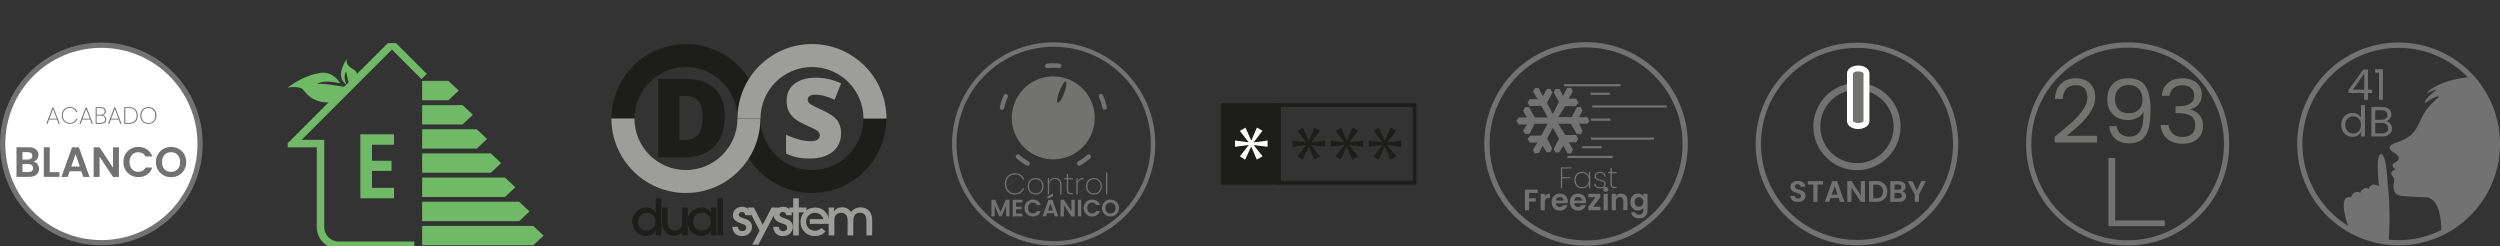 <?xml version="1.0" encoding="UTF-8"?>
<svg id="Capa_2" xmlns="http://www.w3.org/2000/svg" xmlns:xlink="http://www.w3.org/1999/xlink" viewBox="0 0 421.25 41.46">
  <rect x="0" y="0" width="421.25" height="41.46" fill="#333333" stroke="none"/>
  <defs>
    <style>
      .cls-1 {
        fill: #727271;
      }

      .cls-2 {
        fill: #1d1d1b;
      }

      .cls-3 {
        fill: #fff;
      }

      .cls-4 {
        fill: none;
      }

      .cls-5 {
        clip-path: url(#clippath-1);
      }

      .cls-6 {
        fill: #717271;
      }

      .cls-7 {
        fill: #9d9d9c;
      }

      .cls-8 {
        fill: #70b966;
      }

      .cls-9 {
        clip-path: url(#clippath);
      }
    </style>
    <clipPath id="clippath">
      <rect class="cls-4" x="45.6" width="43.12" height="34.18"/>
    </clipPath>
    <clipPath id="clippath-1">
      <rect class="cls-4" x="48.47" y="7.27" width="43.12" height="34.18"/>
    </clipPath>
  </defs>
  <g id="Capa_1-2" data-name="Capa_1">
    <g>
      <g>
        <g>
          <circle class="cls-3" cx="17.1" cy="24.27" r="16.53"/>
          <g>
            <path class="cls-6" d="M17.08,7.17C7.65,7.17,0,14.82,0,24.25s7.65,17.08,17.08,17.08,17.08-7.65,17.08-17.08S26.52,7.17,17.08,7.17ZM17.08,40.45C8.14,40.45.89,33.2.89,24.25S8.14,8.06,17.08,8.06s16.2,7.25,16.2,16.2-7.25,16.2-16.2,16.2Z"/>
            <g>
              <path class="cls-6" d="M6.31,27.67c.18.23.27.49.27.79,0,.27-.07.5-.2.7s-.32.36-.57.47-.54.17-.88.17h-2.15v-4.99h2.06c.34,0,.63.05.88.16.25.11.43.26.56.46.13.19.19.42.19.66,0,.29-.08.53-.23.73-.15.2-.36.33-.62.41.28.05.51.19.69.42ZM3.79,26.88h.91c.24,0,.42-.05.55-.16.13-.11.19-.26.19-.46s-.06-.35-.19-.46c-.13-.11-.31-.16-.55-.16h-.91v1.25ZM5.37,28.82c.14-.11.2-.28.2-.49s-.07-.38-.21-.5c-.14-.12-.34-.18-.58-.18h-.99v1.34h1.01c.24,0,.43-.06.57-.17Z"/>
              <path class="cls-6" d="M8.38,29.01h1.64v.79h-2.64v-4.99h1v4.19Z"/>
              <path class="cls-6" d="M13.72,28.86h-1.99l-.33.95h-1.05l1.79-4.99h1.16l1.79,4.99h-1.06l-.33-.95ZM13.45,28.06l-.72-2.08-.72,2.08h1.44Z"/>
              <path class="cls-6" d="M20.04,29.81h-1l-2.26-3.42v3.42h-1v-4.99h1l2.26,3.43v-3.43h1v4.99Z"/>
              <path class="cls-6" d="M21.12,25.99c.22-.39.52-.69.91-.91s.81-.33,1.29-.33c.56,0,1.04.14,1.46.43.42.29.71.68.88,1.19h-1.15c-.11-.24-.27-.42-.48-.54s-.45-.18-.72-.18c-.29,0-.55.07-.77.2s-.4.33-.53.58c-.13.25-.19.54-.19.87s.06.62.19.87c.13.25.3.44.53.58s.48.2.77.2c.27,0,.51-.06.72-.18.21-.12.37-.3.48-.54h1.15c-.17.51-.46.91-.87,1.19-.42.28-.91.42-1.47.42-.48,0-.91-.11-1.29-.33s-.69-.52-.91-.9c-.22-.39-.33-.82-.33-1.31s.11-.93.33-1.32Z"/>
              <path class="cls-6" d="M27.54,29.53c-.39-.22-.7-.52-.93-.91-.23-.39-.34-.83-.34-1.32s.11-.92.34-1.31.54-.69.93-.91c.39-.22.82-.33,1.29-.33s.9.11,1.29.33c.39.22.7.52.92.91s.34.83.34,1.31-.11.93-.34,1.32c-.23.39-.53.69-.92.91s-.82.33-1.29.33-.9-.11-1.29-.33ZM29.62,28.76c.23-.14.41-.33.54-.58.13-.25.19-.55.19-.88s-.06-.62-.19-.88-.31-.44-.54-.58c-.23-.13-.49-.2-.79-.2s-.57.07-.8.2c-.23.13-.41.33-.54.58s-.19.54-.19.88.06.63.19.88c.13.25.31.45.54.58s.5.2.8.2.56-.07.79-.2Z"/>
            </g>
          </g>
        </g>
        <g>
          <path class="cls-6" d="M9.6,20.14h-1.33l-.27.72h-.2l1.03-2.74h.2l1.03,2.74h-.2l-.27-.72ZM9.55,19.99l-.61-1.64-.61,1.64h1.22Z"/>
          <path class="cls-6" d="M10.58,18.72c.12-.22.28-.39.48-.51.2-.12.43-.18.69-.18.32,0,.59.07.81.22s.38.36.48.63h-.21c-.08-.21-.21-.38-.4-.51s-.41-.19-.68-.19c-.22,0-.41.05-.59.15-.18.1-.31.25-.42.44-.1.19-.15.42-.15.68s.05.48.15.67c.1.19.24.34.42.44.18.1.37.16.59.16.27,0,.5-.06.68-.19s.32-.29.4-.51h.21c-.1.27-.26.48-.48.63s-.49.22-.81.22c-.25,0-.48-.06-.69-.18-.2-.12-.36-.29-.48-.51-.12-.22-.17-.46-.17-.74s.06-.52.17-.74Z"/>
          <path class="cls-6" d="M15.19,20.14h-1.33l-.27.72h-.2l1.03-2.74h.2l1.03,2.74h-.2l-.27-.72ZM15.13,19.99l-.61-1.64-.61,1.64h1.22Z"/>
          <path class="cls-6" d="M17.73,19.65c.11.13.17.28.17.46,0,.14-.03.27-.1.39-.07.11-.17.2-.3.27s-.3.1-.49.1h-.89v-2.81h.88c.28,0,.49.06.63.19.14.13.21.3.21.5,0,.18-.05.32-.14.43-.1.11-.22.19-.37.23.16.03.3.11.41.24ZM16.29,19.33h.7c.21,0,.37-.05.49-.15.11-.1.17-.24.17-.41s-.06-.31-.17-.4-.28-.15-.51-.15h-.68v1.12ZM17.52,20.55c.13-.11.19-.26.19-.45s-.07-.34-.2-.45-.31-.17-.54-.17h-.69v1.22h.7c.23,0,.41-.05.53-.16Z"/>
          <path class="cls-6" d="M20.01,20.14h-1.33l-.27.72h-.2l1.03-2.74h.2l1.03,2.74h-.2l-.27-.72ZM19.96,19.99l-.61-1.64-.61,1.64h1.22Z"/>
          <path class="cls-6" d="M22.82,18.43c.26.25.39.59.39,1.04s-.13.79-.39,1.03c-.26.25-.62.37-1.1.37h-.79v-2.81h.79c.47,0,.84.12,1.1.37ZM22.69,20.38c.22-.22.33-.53.33-.92s-.11-.7-.33-.92c-.22-.22-.54-.33-.97-.33h-.61v2.5h.61c.42,0,.75-.11.97-.33Z"/>
          <path class="cls-6" d="M24.3,20.71c-.21-.12-.37-.29-.49-.51-.12-.22-.18-.46-.18-.74s.06-.52.18-.74c.12-.22.28-.39.49-.51.21-.12.44-.18.7-.18s.49.06.7.18c.21.12.37.29.49.51.12.22.18.46.18.74s-.06.52-.18.74c-.12.22-.28.39-.49.51-.21.12-.44.18-.7.18s-.49-.06-.7-.18ZM25.6,20.58c.18-.1.32-.25.42-.44.1-.19.15-.42.15-.67s-.05-.48-.15-.68c-.1-.19-.24-.34-.42-.44-.18-.1-.38-.16-.6-.16s-.42.05-.6.16c-.18.1-.32.25-.42.44-.1.19-.16.42-.16.68s.05.48.16.67c.1.19.25.34.42.44.18.1.38.16.6.16s.42-.05.6-.16Z"/>
        </g>
      </g>
      <g>
        <path class="cls-6" d="M358.51,7.13c-9.46,0-17.12,7.67-17.12,17.12s7.67,17.12,17.12,17.12,17.12-7.67,17.12-17.12-7.67-17.12-17.12-17.12ZM358.51,40.49c-8.97,0-16.23-7.27-16.23-16.23s7.27-16.23,16.23-16.23,16.23,7.27,16.23,16.23-7.27,16.23-16.23,16.23Z"/>
        <g>
          <path class="cls-6" d="M355.27,38.1v-11.49h1.14v10.53h8.36v.96h-9.5Z"/>
          <g>
            <path class="cls-1" d="M349.17,20.56c.71-.65,1.32-1.33,1.81-2.04s.74-1.4.74-2.09c0-.64-.16-1.15-.47-1.52-.31-.37-.82-.56-1.51-.56s-1.2.21-1.57.63c-.37.42-.57.98-.6,1.69h-1.31c.04-1.11.38-1.97,1.01-2.57s1.45-.91,2.45-.91,1.83.28,2.43.85.9,1.34.9,2.33c0,.82-.25,1.62-.74,2.4-.49.78-1.05,1.46-1.67,2.05-.62.59-1.42,1.28-2.39,2.06h5.11v1.13h-7.15v-.97c1.26-1.01,2.24-1.84,2.96-2.49Z"/>
            <path class="cls-1" d="M357.35,22.56c.36.31.85.46,1.46.46.82,0,1.43-.32,1.82-.97.39-.64.58-1.73.56-3.25-.21.45-.55.79-1.04,1.05-.49.25-1.03.38-1.62.38-.66,0-1.26-.14-1.78-.41-.52-.27-.93-.67-1.23-1.2-.3-.53-.45-1.16-.45-1.9,0-1.06.31-1.91.92-2.56.61-.65,1.49-.97,2.62-.97,1.39,0,2.36.45,2.92,1.35s.84,2.24.84,4.03c0,1.25-.11,2.28-.33,3.09-.22.81-.6,1.43-1.13,1.86s-1.26.64-2.18.64c-1.01,0-1.8-.27-2.36-.82-.57-.54-.89-1.24-.97-2.08h1.25c.1.56.33,1,.69,1.31ZM360.38,18.47c.43-.41.64-.97.64-1.67,0-.74-.21-1.34-.62-1.8s-1-.68-1.75-.68c-.69,0-1.25.22-1.66.65-.41.44-.62,1.01-.62,1.72s.2,1.3.61,1.74c.41.44,1,.65,1.77.65.66,0,1.21-.21,1.63-.62Z"/>
            <path class="cls-1" d="M365.3,13.96c.63-.52,1.46-.77,2.47-.77.67,0,1.26.12,1.75.36.49.24.86.57,1.11.99.25.42.38.89.38,1.41,0,.61-.18,1.14-.53,1.59-.35.45-.81.73-1.37.86v.08c.64.16,1.15.47,1.53.94.38.47.56,1.08.56,1.83,0,.56-.13,1.07-.39,1.52-.26.45-.64.81-1.16,1.06-.52.26-1.13.39-1.86.39-1.05,0-1.91-.27-2.59-.82s-1.05-1.33-1.13-2.34h1.31c.07.59.31,1.08.73,1.46.42.38.97.56,1.67.56s1.22-.18,1.58-.54.54-.83.54-1.4c0-.74-.25-1.28-.74-1.6-.5-.33-1.24-.49-2.24-.49h-.34v-1.13h.36c.91,0,1.6-.16,2.07-.45s.7-.75.7-1.36c0-.53-.17-.95-.51-1.26-.34-.32-.83-.48-1.46-.48s-1.11.16-1.49.48c-.38.32-.6.74-.67,1.28h-1.32c.07-.91.42-1.62,1.05-2.14Z"/>
          </g>
        </g>
      </g>
      <g>
        <g class="cls-9">
          <path class="cls-8" d="M62.68,24.39v2.7h3.29v1.71h-3.29v2.85h3.71v1.76h-5.67v-10.78h5.67v1.76h-3.71Z"/>
        </g>
        <polygon class="cls-8" points="75.56 16.89 71.13 16.89 71.13 13.63 75.56 13.63 77.3 15.26 75.56 16.89"/>
        <polygon class="cls-8" points="77.95 20.97 71.13 20.97 71.13 17.71 77.95 17.71 79.68 19.33 77.95 20.97"/>
        <polygon class="cls-8" points="80.33 25.04 71.13 25.04 71.13 21.78 80.33 21.78 82.07 23.41 80.33 25.04"/>
        <polygon class="cls-8" points="82.71 29.11 71.13 29.11 71.13 25.85 82.71 25.85 84.45 27.48 82.71 29.11"/>
        <polygon class="cls-8" points="85.1 33.18 71.13 33.18 71.13 29.92 85.1 29.92 86.83 31.55 85.1 33.18"/>
        <polygon class="cls-8" points="87.48 37.26 71.13 37.26 71.13 33.99 87.48 33.99 89.22 35.63 87.48 37.26"/>
        <polygon class="cls-8" points="71.13 38.07 71.13 41.33 89.86 41.33 91.6 39.7 89.86 38.07 71.13 38.07"/>
        <g class="cls-5">
          <g>
            <path class="cls-8" d="M69.32,41.46h-12.23c-1.77,0-3.22-1.44-3.22-3.22v-13.91h-4.89l17.05-17.05,5.17,5.18-.18.18-4.99-4.99-16.43,16.43h4.52v14.17c0,1.63,1.33,2.96,2.96,2.96h12.23v.26Z"/>
            <path class="cls-8" d="M69.82,41.96h-12.73c-2.05,0-3.72-1.67-3.72-3.72v-13.41h-5.59l18.26-18.26,5.88,5.88-.89.89-4.99-4.99-15.22,15.22h3.81v14.67c0,1.36,1.1,2.46,2.46,2.46h12.73v1.26Z"/>
          </g>
          <path class="cls-8" d="M57.35,14.05s-1.17-2.1-3.37-1.77c-2.2.33-4.14,1.47-5.51,2.47,0,0,2.07-.37,2.67.43.6.8,2.05,2.52,5.22,1.96l2.37-2.38s-4.05-.78-5.28-.61c0,0,.8-.83,3.9-.1"/>
          <path class="cls-8" d="M60.21,13.27s.13-.73-.23-1.22c-.36-.5-1.79-.77-1.56-2.1,0,0-2.15,3-.03,4.3,0,0-.71-1.39-.04-2.15,0,0,.38,2.29.71,2.39l1.14-1.22Z"/>
        </g>
      </g>
      <g>
        <path class="cls-6" d="M177.54,41.37c-9.44,0-17.12-7.68-17.12-17.12s7.68-17.12,17.12-17.12,17.12,7.68,17.12,17.12-7.68,17.12-17.12,17.12ZM177.54,7.88c-9.03,0-16.37,7.34-16.37,16.37s7.34,16.37,16.37,16.37,16.37-7.34,16.37-16.37-7.34-16.37-16.37-16.37Z"/>
        <path class="cls-1" d="M175,26.4c-3.6-1.37-5.43-5.39-4.06-9.02,1.38-3.63,5.43-5.43,9.05-4.04,3.58,1.38,5.39,5.4,4.02,9.01-1.37,3.61-5.41,5.42-9.01,4.05ZM179.3,15.69c.16-.44.3-.86.37-1.3.02-.15.03-.3.03-.45,0-.08-.02-.17-.11-.21-.09-.03-.16.03-.22.09-.06.05-.11.11-.15.17-.16.28-.34.55-.48.84-.27.57-.48,1.17-.58,1.79-.03.15-.03.31-.03.47,0,.08.02.18.11.21.09.03.16-.03.22-.09.07-.07.13-.14.19-.22.29-.41.49-.87.66-1.31Z"/>
        <path class="cls-1" d="M173.15,27.93c-.06,0-.13-.02-.18-.05-.61-.34-1.18-.76-1.7-1.23-.15-.14-.16-.38-.02-.53.14-.15.38-.16.53-.02.47.43,1,.81,1.56,1.13.18.1.24.33.14.51-.07.12-.2.19-.33.19ZM181.83,27.93c-.13,0-.26-.07-.33-.19-.1-.18-.04-.41.14-.51.56-.32,1.09-.7,1.56-1.13.15-.14.39-.13.53.02.14.15.13.39-.02.53-.51.47-1.08.89-1.7,1.23-.06.03-.12.05-.18.05ZM168.83,18.5s-.05,0-.07,0c-.2-.04-.33-.24-.29-.44.14-.69.36-1.36.65-2,.09-.19.31-.27.5-.19.19.08.27.31.19.5-.27.58-.47,1.2-.59,1.83-.04.18-.19.3-.37.3ZM186.14,18.49c-.17,0-.33-.12-.37-.3-.13-.63-.33-1.25-.6-1.83-.08-.19-.01-.42.17-.51.19-.09.4-.02.49.16,0,.01.02.05.03.06.28.62.5,1.29.64,1.97.04.2-.09.4-.29.44-.03,0-.05,0-.08,0ZM176.46,11.47c-.19,0-.35-.14-.37-.33-.02-.21.12-.39.33-.42.35-.04.69-.07,1.06-.06.35,0,.69.02,1.04.06.21.02.35.21.33.42-.02.21-.21.35-.41.33-.32-.04-.67-.05-.98-.05-.32,0-.63.02-.95.06-.02,0-.03,0-.04,0Z"/>
        <g>
          <path class="cls-6" d="M170.09,33.66v2.79h-.56v-1.82l-.75,1.82h-.42l-.75-1.82v1.82h-.56v-2.79h.64l.89,2.08.89-2.08h.63Z"/>
          <path class="cls-6" d="M171.2,34.12v.7h.94v.44h-.94v.74h1.06v.46h-1.62v-2.8h1.62v.46h-1.06Z"/>
          <path class="cls-6" d="M172.82,34.32c.12-.22.29-.39.51-.51.21-.12.46-.18.72-.18.31,0,.58.08.82.24s.4.38.49.66h-.64c-.06-.13-.15-.23-.27-.3-.12-.07-.25-.1-.4-.1-.16,0-.31.04-.43.11-.13.08-.23.18-.3.32-.07.14-.11.3-.11.49s.04.35.11.49c.07.14.17.25.3.32.13.08.27.11.43.11.15,0,.29-.03.4-.1.12-.07.21-.17.27-.3h.64c-.09.29-.26.51-.49.67-.23.16-.51.24-.82.24-.27,0-.51-.06-.72-.18s-.38-.29-.51-.51-.19-.46-.19-.74.06-.52.19-.74Z"/>
          <path class="cls-6" d="M177.55,35.92h-1.11l-.18.53h-.59l1-2.8h.65l1,2.8h-.59l-.18-.53ZM177.43,33.08l-.92.42v-.4l.92-.48v.46ZM177.4,35.47l-.4-1.17-.4,1.17h.81Z"/>
          <path class="cls-6" d="M181.09,36.46h-.56l-1.27-1.92v1.92h-.56v-2.8h.56l1.27,1.92v-1.92h.56v2.8Z"/>
          <path class="cls-6" d="M182.2,33.66v2.79h-.56v-2.79h.56Z"/>
          <path class="cls-6" d="M182.8,34.32c.12-.22.29-.39.51-.51.21-.12.46-.18.72-.18.31,0,.58.08.82.24s.4.38.49.66h-.64c-.06-.13-.15-.23-.27-.3-.12-.07-.25-.1-.4-.1-.16,0-.31.04-.43.11-.13.08-.23.18-.3.32-.07.14-.11.3-.11.49s.04.35.11.49c.07.14.17.25.3.32.13.08.27.11.43.11.15,0,.29-.03.4-.1.12-.07.21-.17.27-.3h.64c-.09.29-.26.51-.49.67-.23.16-.51.24-.82.24-.27,0-.51-.06-.72-.18s-.38-.29-.51-.51-.19-.46-.19-.74.06-.52.19-.74Z"/>
          <path class="cls-6" d="M186.4,36.3c-.22-.12-.39-.29-.52-.51s-.19-.46-.19-.74.06-.52.19-.73c.13-.22.3-.39.52-.51.22-.12.46-.18.72-.18s.5.06.72.18c.22.12.39.29.52.51.13.22.19.46.19.73s-.06.52-.19.74c-.13.22-.3.39-.52.51-.22.12-.46.18-.72.18s-.5-.06-.72-.18ZM187.56,35.87c.13-.08.23-.18.3-.33.07-.14.11-.31.11-.49s-.04-.35-.11-.49c-.07-.14-.17-.25-.3-.32-.13-.08-.28-.11-.44-.11s-.32.04-.45.11c-.13.07-.23.18-.3.32-.07.14-.11.3-.11.49s.04.35.11.49c.07.14.17.25.3.33s.28.11.45.11.32-.04.44-.11Z"/>
        </g>
        <g>
          <path class="cls-6" d="M169.53,30.06c.15-.27.35-.48.6-.64s.54-.23.86-.23c.4,0,.74.09,1.01.28s.47.45.6.78h-.26c-.1-.27-.27-.48-.5-.63-.23-.16-.52-.23-.85-.23-.27,0-.51.06-.73.19-.22.13-.39.31-.52.55-.13.24-.19.52-.19.85s.06.6.19.84.3.42.52.55c.22.13.46.2.73.2.34,0,.62-.08.85-.23.23-.16.4-.37.5-.63h.26c-.13.34-.33.6-.6.79s-.61.28-1.01.28c-.32,0-.6-.08-.86-.23s-.46-.36-.6-.63c-.15-.27-.22-.58-.22-.92s.07-.66.22-.93Z"/>
          <path class="cls-6" d="M173.82,32.61c-.2-.11-.36-.28-.48-.49-.11-.21-.17-.46-.17-.74s.06-.53.17-.74.28-.37.48-.48c.2-.11.43-.17.69-.17s.48.06.68.17c.2.11.36.27.48.48.12.21.17.46.17.74s-.06.53-.18.74c-.12.21-.28.37-.48.49s-.43.17-.69.17-.48-.06-.69-.17ZM175.05,32.45c.17-.09.31-.22.41-.4.1-.18.16-.4.16-.67s-.05-.48-.16-.66c-.1-.18-.24-.31-.41-.4-.17-.09-.35-.13-.55-.13s-.38.04-.55.13c-.17.09-.3.22-.41.4-.1.18-.15.4-.15.66s.05.49.15.67c.1.18.24.31.41.4.17.09.35.13.55.13s.38-.04.55-.13Z"/>
          <path class="cls-6" d="M178.55,30.27c.2.2.31.49.31.88v1.59h-.22v-1.58c0-.32-.08-.57-.24-.74-.16-.17-.39-.26-.67-.26-.29,0-.53.09-.7.28s-.26.46-.26.83v1.46h-.22v-2.71h.22v.58c.08-.2.2-.36.38-.47s.38-.16.62-.16c.32,0,.59.1.79.3Z"/>
          <path class="cls-6" d="M179.98,30.22v1.79c0,.2.04.34.11.41s.2.11.39.11h.3v.2h-.34c-.24,0-.41-.06-.52-.17-.11-.11-.17-.3-.17-.56v-1.79h-.41v-.2h.41v-.69h.23v.69h.8v.2h-.8Z"/>
          <path class="cls-6" d="M181.96,30.13c.17-.11.39-.16.65-.16v.23h-.08c-.27,0-.49.08-.67.23s-.27.4-.27.74v1.57h-.22v-2.71h.22v.56c.07-.2.19-.35.36-.46Z"/>
          <path class="cls-6" d="M183.64,32.61c-.2-.11-.36-.28-.48-.49-.11-.21-.17-.46-.17-.74s.06-.53.17-.74.28-.37.48-.48c.2-.11.43-.17.69-.17s.48.06.68.17c.2.11.36.27.48.48.12.21.17.46.17.74s-.06.53-.18.74c-.12.21-.28.37-.48.49s-.43.17-.69.17-.48-.06-.69-.17ZM184.88,32.45c.17-.09.31-.22.41-.4.1-.18.16-.4.16-.67s-.05-.48-.16-.66c-.1-.18-.24-.31-.41-.4-.17-.09-.35-.13-.55-.13s-.38.04-.55.13c-.17.09-.3.22-.41.4-.1.18-.15.4-.15.66s.05.49.15.67c.1.18.24.31.41.4.17.09.35.13.55.13s.38-.04.55-.13Z"/>
          <path class="cls-6" d="M186.58,29.04v3.7h-.22v-3.7h.22Z"/>
        </g>
      </g>
      <g>
        <rect class="cls-6" x="263.52" y="14.18" width="9.54" height=".37"/>
        <rect class="cls-6" x="268.29" y="17.76" width="12.57" height=".37"/>
        <rect class="cls-6" x="268.07" y="23.17" width="10.61" height=".37"/>
        <rect class="cls-6" x="264.13" y="26.26" width="7.58" height=".37"/>
        <rect class="cls-6" x="267.99" y="15.61" width="3.27" height=".37"/>
        <rect class="cls-6" x="268.07" y="19.98" width="3.27" height=".37"/>
        <rect class="cls-6" x="266.59" y="24.62" width="3.27" height=".37"/>
        <g>
          <path class="cls-6" d="M259.11,31.94v.57h-1.46v.89h1.12v.56h-1.12v1.47h-.7v-3.49h2.16Z"/>
          <path class="cls-6" d="M260.66,32.74c.15-.08.31-.12.5-.12v.73h-.19c-.22,0-.39.05-.5.16-.11.1-.17.28-.17.54v1.38h-.7v-2.77h.7v.43c.09-.15.21-.26.35-.34Z"/>
          <path class="cls-6" d="M264.18,34.25h-2.02c.02.2.09.36.21.47.12.11.27.17.46.17.26,0,.44-.11.55-.33h.75c-.08.27-.23.49-.46.66-.23.17-.5.26-.83.26-.27,0-.51-.06-.72-.18-.21-.12-.38-.29-.5-.5-.12-.22-.18-.47-.18-.75s.06-.54.17-.75c.12-.22.28-.38.49-.5.21-.12.45-.18.72-.18s.5.06.71.17c.21.11.37.27.48.48.12.21.17.45.17.72,0,.1,0,.19-.02.27ZM263.47,33.78c0-.18-.07-.32-.19-.43-.13-.11-.28-.16-.46-.16s-.32.05-.44.16c-.12.1-.19.25-.22.44h1.31Z"/>
          <path class="cls-6" d="M267.26,34.25h-2.02c.02.2.09.36.21.47.12.11.27.17.46.17.26,0,.44-.11.55-.33h.75c-.08.27-.23.49-.46.66-.23.17-.5.26-.83.26-.27,0-.51-.06-.72-.18-.21-.12-.38-.29-.5-.5-.12-.22-.18-.47-.18-.75s.06-.54.17-.75c.12-.22.28-.38.49-.5.21-.12.45-.18.72-.18s.5.06.71.17c.21.11.37.27.48.48.12.21.17.45.17.72,0,.1,0,.19-.02.27ZM266.56,33.78c0-.18-.07-.32-.19-.43-.13-.11-.28-.16-.46-.16s-.32.05-.44.16c-.12.1-.19.25-.22.44h1.31Z"/>
          <path class="cls-6" d="M268.43,34.85h1.24v.58h-2.03v-.57l1.21-1.63h-1.21v-.57h2.01v.56l-1.22,1.63Z"/>
          <path class="cls-6" d="M270.26,32.21c-.08-.08-.12-.18-.12-.29s.04-.21.12-.29c.08-.08.18-.12.31-.12s.23.04.31.12c.08.08.12.18.12.29s-.04.21-.12.29c-.08.08-.18.12-.31.12s-.23-.04-.31-.12ZM270.91,32.66v2.77h-.7v-2.77h.7Z"/>
          <path class="cls-6" d="M273.93,32.93c.2.21.3.5.3.87v1.62h-.7v-1.53c0-.22-.05-.39-.17-.51-.11-.12-.26-.18-.45-.18s-.35.06-.46.18c-.11.12-.17.29-.17.51v1.53h-.7v-2.77h.7v.34c.09-.12.21-.21.36-.28.15-.07.3-.1.48-.1.33,0,.6.1.8.31Z"/>
          <path class="cls-6" d="M276.53,32.73c.16.08.28.19.37.32v-.39h.71v2.79c0,.26-.05.49-.16.69-.1.2-.26.36-.46.48s-.46.18-.75.18c-.39,0-.72-.09-.97-.28-.25-.18-.39-.43-.43-.75h.69c.04.13.12.23.24.3.12.08.27.11.44.11.2,0,.37-.06.49-.18.13-.12.19-.31.19-.55v-.43c-.09.13-.21.24-.37.33-.16.09-.34.13-.54.13-.23,0-.45-.06-.64-.18s-.35-.29-.46-.51c-.11-.22-.17-.47-.17-.75s.06-.53.17-.75c.11-.22.26-.38.46-.5.19-.12.41-.18.64-.18.21,0,.39.04.54.12ZM276.8,33.6c-.07-.12-.16-.21-.27-.28s-.23-.1-.37-.1-.25.03-.36.09c-.11.06-.2.16-.27.28-.07.12-.1.27-.1.43s.03.31.1.44.16.22.27.29c.11.07.23.1.36.1s.25-.03.37-.1c.11-.06.2-.16.27-.28.07-.12.1-.27.1-.44s-.03-.32-.1-.44Z"/>
        </g>
        <g>
          <path class="cls-6" d="M264.82,28.2v.19h-1.59v1.46h1.39v.19h-1.39v1.67h-.22v-3.51h1.81Z"/>
          <path class="cls-6" d="M265.44,29.61c.11-.21.27-.37.46-.49s.42-.17.68-.17c.29,0,.53.07.73.21s.34.32.42.54v-.71h.23v2.71h-.23v-.71c-.08.22-.22.4-.42.54-.2.14-.44.21-.73.21-.25,0-.48-.06-.68-.17-.2-.11-.35-.28-.46-.49-.11-.21-.17-.46-.17-.74s.06-.52.17-.73ZM267.58,29.72c-.1-.18-.23-.32-.4-.42-.17-.1-.36-.15-.57-.15s-.41.05-.58.14c-.17.09-.3.23-.39.41-.09.18-.14.39-.14.64s.05.46.14.64c.09.18.22.32.39.42s.36.14.58.14.4-.05.57-.15c.17-.1.31-.24.4-.42s.14-.39.14-.63-.05-.45-.15-.63Z"/>
          <path class="cls-6" d="M268.94,31.55c-.19-.13-.3-.32-.32-.57h.23c.02.18.1.32.24.42.15.1.34.15.59.15.21,0,.37-.05.49-.16s.18-.23.18-.39c0-.11-.03-.19-.1-.26-.06-.07-.15-.12-.24-.16-.1-.04-.23-.08-.4-.12-.2-.05-.36-.11-.48-.16-.12-.05-.23-.13-.32-.23s-.13-.24-.13-.42c0-.13.04-.24.12-.35.08-.11.18-.19.32-.26s.29-.09.47-.09c.28,0,.51.07.69.21.17.14.27.34.28.59h-.22c-.01-.18-.08-.33-.21-.44-.13-.11-.31-.17-.54-.17-.19,0-.35.05-.48.15-.13.1-.19.22-.19.37,0,.13.04.23.11.31.07.08.16.14.26.18.1.04.24.09.42.13.19.05.34.1.46.15.12.05.21.12.29.21s.12.21.12.37c0,.14-.04.27-.11.38-.08.11-.18.2-.32.27-.14.06-.29.09-.46.09-.3,0-.55-.07-.74-.2Z"/>
          <path class="cls-6" d="M271.6,29.19v1.79c0,.2.04.34.11.41s.2.11.39.11h.3v.2h-.34c-.24,0-.41-.06-.52-.17-.11-.11-.17-.3-.17-.56v-1.79h-.41v-.2h.41v-.69h.23v.69h.8v.2h-.8Z"/>
        </g>
        <path class="cls-6" d="M267.25,7.1c-9.47,0-17.15,7.68-17.15,17.15s7.68,17.15,17.15,17.15,17.15-7.68,17.15-17.15-7.68-17.15-17.15-17.15ZM267.25,40.51c-8.98,0-16.26-7.28-16.26-16.26s7.28-16.26,16.26-16.26,16.26,7.28,16.26,16.26-7.28,16.26-16.26,16.26Z"/>
        <path class="cls-6" d="M261.67,19.25l-1.01-1.9.91-1.72-.3-.63h-.61l-.68,1.2-.76-1.37h-.56l-.35.58.78,1.3h-1.34l-.36.58.35.58,1.96-.05,1.09,1.96h-2.18l-.97-1.73h-.68l-.32.64.62,1.09h-1.34l-.4.58.35.61h1.42l-.65,1.09.4.56.71-.08.84-1.69h2.18l-1.07,2h-1.85s-.51.58-.46.59.36.59.36.59h1.3l-.74,1.2.28.63.73-.1.63-1.2.63,1.09h.69l.26-.64-.84-1.67.97-1.81,1.04,1.83-.9,1.7.27.61.63.03.73-1.14.71,1.3h.59l.31-.64-.68-1.24s1.3,0,1.25,0,.33-.59.33-.59l-.38-.64h-1.81l-1.17-1.9h2.09l1.04,1.74.68.03.26-.63-.59-1.15h1.45l.31-.5-.36-.59s-1.52,0-1.43,0,.63-1.14.63-1.14l-.3-.58-.63.02-.89,1.68h-2.26l1.15-1.85h1.78l.48-.58-.41-.68h-1.25l.71-1.24-.33-.58h-.63l-.71,1.35-.59-1.15-.68-.03-.3.61.88,1.58-1.02,2.04Z"/>
      </g>
      <g>
        <path class="cls-2" d="M238.67,31.12h-23.51v-13.74h23.51v13.74ZM215.81,30.48h22.22v-12.45h-22.22v12.45Z"/>
        <g>
          <rect class="cls-2" x="206.04" y="17.7" width="9.45" height="13.1"/>
          <path class="cls-2" d="M215.81,31.12h-10.09v-13.74h10.09v13.74ZM206.36,30.48h8.8v-12.45h-8.8v12.45Z"/>
        </g>
        <g>
          <path class="cls-3" d="M212.73,22.03l-1.47,1.93v.03l2.33-.31v1.05l-2.33-.28v.03l1.48,1.85-.97.56-.93-2.16h-.03l-1.01,2.18-.88-.56,1.47-1.88v-.03l-2.29.29v-1.05l2.27.29v-.03l-1.45-1.89.94-.54.96,2.15h.03l.94-2.16.93.53Z"/>
          <path class="cls-2" d="M222.42,22.03l-1.47,1.93v.03l2.33-.31v1.05l-2.33-.28v.03l1.48,1.85-.97.56-.93-2.16h-.03l-1.01,2.18-.88-.56,1.47-1.88v-.03l-2.29.29v-1.05l2.27.29v-.03l-1.45-1.89.94-.54.96,2.15h.03l.94-2.16.93.53Z"/>
          <path class="cls-2" d="M228.84,22.03l-1.47,1.93v.03l2.33-.31v1.05l-2.33-.28v.03l1.48,1.85-.97.56-.93-2.16h-.03l-1.01,2.18-.88-.56,1.47-1.88v-.03l-2.29.29v-1.05l2.27.29v-.03l-1.45-1.89.94-.54.96,2.15h.03l.94-2.16.93.53Z"/>
          <path class="cls-2" d="M235.25,22.03l-1.47,1.93v.03l2.33-.31v1.05l-2.33-.28v.03l1.48,1.85-.97.56-.93-2.16h-.03l-1.01,2.18-.88-.56,1.47-1.88v-.03l-2.29.29v-1.05l2.27.29v-.03l-1.45-1.89.94-.54.96,2.15h.03l.94-2.16.93.53Z"/>
        </g>
      </g>
      <g>
        <path class="cls-6" d="M312.9,7.19c-9.42,0-17.07,7.64-17.07,17.07s7.64,17.07,17.07,17.07,17.07-7.64,17.07-17.07-7.64-17.07-17.07-17.07ZM312.9,40.43c-8.94,0-16.18-7.24-16.18-16.18s7.24-16.18,16.18-16.18,16.18,7.24,16.18,16.18-7.24,16.18-16.18,16.18Z"/>
        <g>
          <g>
            <path class="cls-6" d="M312.9,28.67c-4.05,0-7.35-3.3-7.35-7.35s3.3-7.35,7.35-7.35,7.35,3.3,7.35,7.35-3.3,7.35-7.35,7.35ZM312.9,15.13c-3.41,0-6.18,2.77-6.18,6.18s2.77,6.18,6.18,6.18,6.18-2.77,6.18-6.18-2.77-6.18-6.18-6.18Z"/>
            <g>
              <path class="cls-1" d="M313.11,21.24c-.77,0-1.39-.37-1.39-.84v-8.04c0-.46.62-.84,1.39-.84s1.39.37,1.39.84v8.04c0,.46-.62.84-1.39.84Z"/>
              <path class="cls-3" d="M313.11,21.74c-1.06,0-1.89-.59-1.89-1.33v-8.04c0-.75.83-1.33,1.89-1.33s1.89.59,1.89,1.33v8.04c0,.75-.83,1.33-1.89,1.33ZM313.11,12.03c-.6,0-.89.27-.89.33v8.04c0,.07.29.33.89.33s.89-.27.89-.33v-8.04c0-.07-.29-.33-.89-.33Z"/>
            </g>
          </g>
          <g>
            <path class="cls-6" d="M302.31,33.92c-.2-.08-.35-.2-.46-.36-.11-.16-.17-.34-.17-.55h.75c0,.14.06.26.15.34s.22.12.38.12.29-.04.38-.12.14-.18.14-.31c0-.1-.03-.19-.09-.25-.06-.07-.14-.12-.24-.16-.09-.04-.23-.08-.39-.13-.23-.07-.41-.13-.55-.2-.14-.07-.26-.16-.36-.29-.1-.13-.15-.31-.15-.53,0-.21.05-.39.16-.54s.25-.27.44-.35c.19-.08.4-.12.64-.12.36,0,.65.09.88.26.23.17.35.42.37.73h-.77c0-.12-.06-.22-.15-.3-.09-.08-.22-.12-.38-.12-.14,0-.25.04-.33.1-.08.07-.12.17-.12.31,0,.09.03.17.09.23.06.06.14.11.23.15.09.04.22.08.39.13.23.07.41.13.55.2s.27.17.37.3c.1.13.16.31.16.53,0,.19-.05.36-.15.52s-.24.29-.42.38-.41.14-.67.14c-.24,0-.46-.04-.66-.12Z"/>
            <path class="cls-6" d="M307.18,30.52v.57h-.93v2.92h-.7v-2.92h-.93v-.57h2.56Z"/>
            <path class="cls-6" d="M309.83,33.35h-1.39l-.23.67h-.74l1.25-3.5h.82l1.25,3.5h-.74l-.23-.67ZM309.64,32.79l-.5-1.46-.5,1.46h1.01Z"/>
            <path class="cls-6" d="M314.25,34.01h-.7l-1.58-2.39v2.39h-.7v-3.5h.7l1.58,2.4v-2.4h.7v3.5Z"/>
            <path class="cls-6" d="M317.13,30.73c.28.14.49.35.65.61.15.26.23.57.23.92s-.08.66-.23.92c-.15.26-.37.46-.65.61s-.6.21-.97.21h-1.22v-3.49h1.22c.37,0,.69.07.97.21ZM316.99,33.12c.2-.2.3-.48.3-.85s-.1-.65-.3-.85c-.2-.21-.48-.31-.85-.31h-.5v2.31h.5c.37,0,.65-.1.85-.3Z"/>
            <path class="cls-6" d="M320.99,32.52c.13.16.19.34.19.55,0,.19-.05.35-.14.49s-.22.25-.4.33c-.17.08-.38.12-.62.12h-1.5v-3.49h1.44c.24,0,.44.04.61.12.17.08.3.18.39.32.09.14.13.29.13.46,0,.2-.05.37-.16.51s-.25.23-.43.29c.2.04.36.13.48.29ZM319.23,31.96h.64c.17,0,.3-.04.39-.11.09-.08.13-.18.13-.32s-.04-.25-.13-.32c-.09-.08-.22-.12-.39-.12h-.64v.88ZM320.33,33.32c.09-.08.14-.19.14-.34s-.05-.27-.15-.35c-.1-.08-.23-.13-.4-.13h-.69v.94h.71c.17,0,.3-.04.4-.12Z"/>
            <path class="cls-6" d="M324.52,30.52l-1.18,2.28v1.21h-.7v-1.21l-1.19-2.28h.79l.75,1.6.75-1.6h.78Z"/>
          </g>
        </g>
      </g>
      <g>
        <g>
          <path class="cls-6" d="M395.71,15.67v-.49l2.51-3.47h.78v3.4h.71v.56h-.71v1.15h-.64v-1.15h-2.64ZM398.38,12.39l-1.92,2.72h1.92v-2.72Z"/>
          <path class="cls-6" d="M400.18,12.25v-.59h1.34v5.16h-.66v-4.57h-.68Z"/>
          <path class="cls-6" d="M394.76,19.98c.16-.3.38-.54.67-.7.28-.17.6-.25.95-.25.3,0,.59.07.85.21s.46.33.6.55v-2.07h.66v5.28h-.66v-.74c-.13.23-.32.42-.57.58-.25.15-.55.22-.89.22s-.66-.09-.95-.26c-.28-.17-.51-.41-.67-.72-.16-.31-.24-.66-.24-1.06s.08-.75.24-1.05ZM397.65,20.27c-.12-.22-.28-.39-.48-.5s-.42-.17-.67-.17-.46.06-.66.17-.36.28-.48.5-.18.48-.18.77.06.56.18.78.28.39.48.51.42.17.66.17.46-.06.67-.17.36-.29.48-.51c.12-.22.18-.48.18-.77s-.06-.55-.18-.77Z"/>
          <path class="cls-6" d="M402.57,20.66c.15.12.27.27.36.44.09.18.13.36.13.56,0,.25-.06.48-.19.68-.13.2-.32.36-.56.48s-.53.17-.87.17h-1.86v-4.98h1.78c.34,0,.63.06.86.17.24.11.42.26.54.45s.18.4.18.64c0,.29-.08.54-.24.73-.16.19-.37.33-.63.42.18.03.35.1.5.22ZM400.23,20.17h1.09c.3,0,.54-.07.71-.21.17-.14.25-.34.25-.59s-.08-.45-.25-.59c-.17-.14-.41-.21-.72-.21h-1.08v1.61ZM402.14,22.24c.18-.15.27-.36.27-.64s-.09-.49-.29-.65c-.19-.16-.45-.24-.76-.24h-1.13v1.76h1.15c.32,0,.58-.08.76-.23Z"/>
        </g>
        <g>
          <path class="cls-6" d="M416.38,12.97s-5.32.3-7.54,2.78c0,0,1.35-.66,1.78-.66,0,0-2.15,1.52-2.05,2.31,0,0,2.25-1.59,2.38-1.02,0,0-1.88,1.35-2.84,3.34s-1.26,3.33-4.59,4.41c0,0-1.82.55-.2,1.54s.56,1.52.26,1.69-.86.53.07,1.19c0,0-1.06.26-.63.96s.5.36.33,1.35,0,2.02,1.35,2.15,3.77.23,3.77.23c0,0,2.84-.69,2.91,5.72l4.03-2.25,2.64-3.24,2.05-4.26.83-4.49-.4-4.06-1.12-3.8-3.04-3.87Z"/>
          <path class="cls-6" d="M395.79,38.45s-2.18-5.68.36-5.22c0,0,.46-1.35,1.55-.76,0,0,.5-1.19,1.42-.66,0,0,.36-1.22,1.75-.43,0,0-.69-5.39.33-5.42s1.09,5.42,1.22,6.01.23,3.46.22,5.1c0,1.13-.13,3.53-.13,3.53l-2.77-.43-2.61-.99-1.35-.73Z"/>
        </g>
        <path class="cls-6" d="M404.16,7.16c-9.44,0-17.09,7.65-17.09,17.09s7.65,17.09,17.09,17.09,17.09-7.65,17.09-17.09-7.65-17.09-17.09-17.09ZM404.16,40.46c-8.95,0-16.2-7.26-16.2-16.2s7.26-16.2,16.2-16.2,16.2,7.26,16.2,16.2-7.26,16.2-16.2,16.2Z"/>
      </g>
      <g>
        <path class="cls-4" d="M115.58,28.64c4.78,0,8.68-3.89,8.68-8.68h-17.35c0,4.78,3.89,8.68,8.68,8.68Z"/>
        <path class="cls-4" d="M115.58,11.29c-4.78,0-8.68,3.89-8.68,8.68h17.35c0-4.78-3.89-8.68-8.68-8.68Z"/>
        <path class="cls-2" d="M115.58,11.29c4.78,0,8.68,3.89,8.68,8.68h3.88c0-6.92-5.63-12.55-12.55-12.55s-12.55,5.63-12.55,12.55h3.88c0-4.78,3.89-8.68,8.68-8.68Z"/>
        <path class="cls-2" d="M145.49,19.97c0,4.78-3.89,8.68-8.68,8.68s-8.68-3.89-8.68-8.68h-3.88c0,6.92,5.63,12.55,12.55,12.55s12.55-5.63,12.55-12.55h-3.88Z"/>
        <path class="cls-7" d="M124.26,19.97c0,4.78-3.89,8.68-8.68,8.68s-8.68-3.89-8.68-8.68h-3.88c0,6.92,5.63,12.55,12.55,12.55s12.55-5.63,12.55-12.55h-3.88Z"/>
        <path class="cls-7" d="M136.81,11.29c4.78,0,8.68,3.89,8.68,8.68h3.88c0-6.92-5.63-12.55-12.55-12.55s-12.55,5.63-12.55,12.55h3.88c0-4.78,3.89-8.68,8.68-8.68Z"/>
        <path class="cls-2" d="M122.13,19.62c0,2.21-.61,3.91-1.82,5.11-1.22,1.2-2.93,1.79-5.13,1.79h-4.28v-13.24h4.58c2.12,0,3.76.54,4.92,1.63,1.16,1.09,1.73,2.66,1.73,4.71ZM118.42,19.75c0-1.21-.24-2.11-.72-2.7-.48-.59-1.21-.88-2.19-.88h-1.04v7.42h.8c1.09,0,1.88-.32,2.39-.95.51-.63.76-1.59.76-2.89Z"/>
        <path class="cls-7" d="M141.72,22.51c0,.82-.21,1.55-.62,2.19-.42.64-1.02,1.13-1.8,1.48s-1.71.53-2.76.53c-.88,0-1.62-.06-2.22-.19s-1.22-.34-1.87-.65v-3.19c.68.35,1.39.62,2.13.82.74.2,1.41.29,2.03.29.53,0,.92-.09,1.17-.28.25-.18.37-.42.37-.71,0-.18-.05-.34-.15-.48s-.26-.27-.48-.41c-.22-.14-.81-.42-1.76-.85-.86-.39-1.51-.77-1.94-1.14-.43-.37-.75-.79-.96-1.27-.21-.48-.31-1.04-.31-1.69,0-1.22.44-2.17,1.33-2.85.89-.68,2.11-1.02,3.66-1.02,1.37,0,2.77.32,4.19.95l-1.1,2.76c-1.24-.57-2.31-.85-3.21-.85-.46,0-.8.08-1.01.24s-.32.37-.32.61c0,.26.13.49.4.7.27.21,1,.58,2.19,1.12,1.14.51,1.93,1.06,2.38,1.65s.67,1.33.67,2.22Z"/>
        <path class="cls-2" d="M110.62,35.97c-.09-.17-.13-.37-.13-.58v-1.98h.95v6.25h-.95v-.36c0-.2.04-.39.12-.56l-.06.1-.08.1c-.42.55-.95.83-1.61.83-.43,0-.84-.13-1.25-.4-.4-.27-.7-.63-.89-1.09-.13-.3-.19-.61-.19-.93,0-.16.01-.32.04-.47.03-.15.08-.31.15-.47.21-.48.53-.85.96-1.1.2-.12.4-.21.6-.27.21-.06.41-.09.61-.09.32,0,.62.07.9.22.28.14.51.34.68.6l.09.13.05.08ZM108.42,38.75c.17.07.35.1.54.1.3,0,.58-.09.85-.27.2-.13.36-.3.47-.51.11-.21.17-.45.17-.71,0-.05,0-.11-.01-.17,0-.06-.02-.11-.02-.15-.06-.3-.18-.55-.38-.75-.19-.21-.44-.34-.73-.4-.11-.02-.23-.03-.36-.03-.05,0-.12,0-.22.02-.31.05-.57.18-.77.38-.2.2-.34.47-.41.79-.02.08-.03.17-.03.27,0,.33.08.62.23.88s.38.44.68.56Z"/>
        <path class="cls-2" d="M111.57,37.48v-2.51h.93v2.66c0,.36.12.66.35.89.24.23.52.34.84.34.19,0,.37-.04.54-.12.17-.08.31-.19.42-.32.11-.13.19-.27.23-.42.04-.14.06-.36.06-.64v-2.39h.95v4.69h-.95v-.23l.03-.28.1-.3c-.1.21-.25.39-.46.56-.13.1-.29.18-.48.23-.19.06-.39.09-.58.09-.05,0-.1,0-.16,0-.06,0-.14-.01-.23-.03-.5-.09-.89-.33-1.17-.72-.28-.39-.42-.89-.42-1.51Z"/>
        <path class="cls-2" d="M119.92,35.97c-.09-.17-.13-.37-.13-.58v-.42h.93v4.69h-.93v-.36c0-.2.04-.39.12-.56l-.06.1-.08.1c-.42.55-.95.83-1.61.83-.43,0-.84-.13-1.25-.4-.4-.27-.7-.63-.89-1.09-.13-.3-.19-.61-.19-.93,0-.16.01-.32.04-.47.03-.15.08-.31.15-.47.21-.48.53-.85.96-1.1.2-.12.4-.21.6-.27.21-.06.41-.09.61-.09.32,0,.62.07.9.22.28.14.51.34.68.6l.09.13.05.08ZM117.73,38.75c.19.07.37.1.55.1.3,0,.58-.09.86-.27.2-.13.36-.31.48-.53.12-.22.17-.45.17-.71,0-.1,0-.21-.03-.31-.06-.3-.2-.55-.4-.75-.2-.21-.45-.34-.75-.4-.11-.02-.23-.03-.37-.03-.05,0-.13,0-.22.02-.31.05-.57.18-.78.38-.2.2-.34.47-.41.79-.02.08-.04.17-.04.27,0,.33.08.62.24.88.16.25.38.44.68.56Z"/>
        <path class="cls-2" d="M120.86,39.66v-6.25h.96v6.25h-.96Z"/>
        <path class="cls-7" d="M123.42,38.22h.92v.1c.07.35.25.55.57.62.08.01.14.02.17.02.18,0,.33-.05.46-.15.12-.1.19-.23.2-.4.03-.29-.13-.5-.5-.64l-.38-.13c-.28-.1-.49-.18-.61-.24-.51-.28-.76-.65-.76-1.11,0-.11,0-.21.02-.29.01-.08.04-.17.07-.25.2-.49.57-.78,1.13-.88.12-.02.23-.03.34-.03.41,0,.76.12,1.03.37.28.25.43.56.47.95v.1h-.95l-.02-.04v-.06c-.03-.11-.08-.2-.14-.26-.11-.12-.23-.18-.36-.18-.18,0-.31.03-.39.1-.15.11-.22.23-.22.37,0,.12.05.22.17.31l.2.11.1.04.12.04.22.08.07.03.29.1c.71.25,1.07.69,1.07,1.31,0,.09,0,.19-.03.3-.05.32-.19.59-.43.82-.24.23-.53.37-.89.42-.12.02-.24.03-.36.03-.43,0-.78-.12-1.06-.36-.28-.24-.45-.58-.52-1.01l-.02-.18Z"/>
        <path class="cls-7" d="M125.96,34.97h1.07s1.49,2.91,1.49,2.91l1.5-2.91h1.05s-3.28,6.26-3.28,6.26h-1.05s1.25-2.37,1.25-2.37l-2.02-3.89Z"/>
        <path class="cls-7" d="M130.31,38.22h.92v.1c.07.35.25.55.57.62.08.01.14.02.17.02.18,0,.33-.05.46-.15.12-.1.19-.23.2-.4.03-.29-.13-.5-.5-.64l-.38-.13c-.28-.1-.49-.18-.61-.24-.51-.28-.76-.65-.76-1.11,0-.11,0-.21.02-.29.01-.08.04-.17.07-.25.2-.49.57-.78,1.13-.88.12-.02.23-.03.34-.03.41,0,.76.12,1.03.37.28.25.43.56.47.95v.1h-.95l-.02-.04v-.06c-.03-.11-.08-.2-.14-.26-.11-.12-.23-.18-.36-.18-.18,0-.31.03-.39.1-.15.11-.22.23-.22.37,0,.12.05.22.17.31l.2.11.1.04.12.04.22.08.07.03.29.1c.71.25,1.07.69,1.07,1.31,0,.09,0,.19-.03.3-.05.32-.19.59-.43.82-.24.23-.53.37-.89.42-.12.02-.24.03-.36.03-.43,0-.78-.12-1.06-.36-.28-.24-.45-.58-.52-1.01l-.02-.18Z"/>
        <path class="cls-7" d="M133,35.79v-.82h.65v-1.56h.95v1.56h1.29v.82h-1.29v3.87h-.95v-3.87h-.65Z"/>
        <path class="cls-7" d="M139.71,37.72h-3.27v-.8h2.3l-.03-.11c-.12-.3-.3-.53-.55-.7-.25-.17-.53-.25-.84-.25-.09,0-.18,0-.28.03-.37.06-.66.23-.88.5-.22.27-.33.59-.33.97s.11.71.34.99c.23.28.52.44.89.5.09.02.17.03.26.03.35,0,.67-.12.96-.35l.07-.06.06-.06.69.58c-.2.25-.46.44-.78.58s-.66.21-1.02.21h-.27c-.08-.02-.14-.03-.17-.03-.58-.1-1.05-.37-1.42-.8-.36-.44-.55-.95-.55-1.54,0-.2.02-.39.06-.57.13-.64.49-1.15,1.08-1.51.28-.17.53-.28.75-.31.22-.03.41-.05.57-.05.86,0,1.53.36,1.99,1.09.27.43.4.88.4,1.34,0,.11,0,.22-.03.34Z"/>
        <path class="cls-7" d="M139.63,39.66v-4.69h.93v.22c0,.1-.02.21-.05.34,0,.05-.03.12-.06.22.11-.21.28-.39.5-.56.27-.18.6-.27.97-.27.13,0,.22,0,.29.02.52.08.91.35,1.18.79l.09-.1c.41-.47.91-.7,1.51-.7.15,0,.3.02.46.05.49.11.86.35,1.12.71.26.36.39.84.39,1.43v2.55h-.97v-2.41c0-.94-.37-1.42-1.1-1.42-.35,0-.63.12-.82.36-.19.24-.29.6-.29,1.07v2.39h-.96v-2.4c0-.42-.06-.74-.19-.95-.13-.21-.34-.35-.65-.44-.09-.02-.19-.03-.3-.03-.07,0-.14,0-.21.03-.3.07-.52.21-.67.42-.14.21-.21.51-.21.9v2.47h-.95Z"/>
      </g>
    </g>
  </g>
</svg>